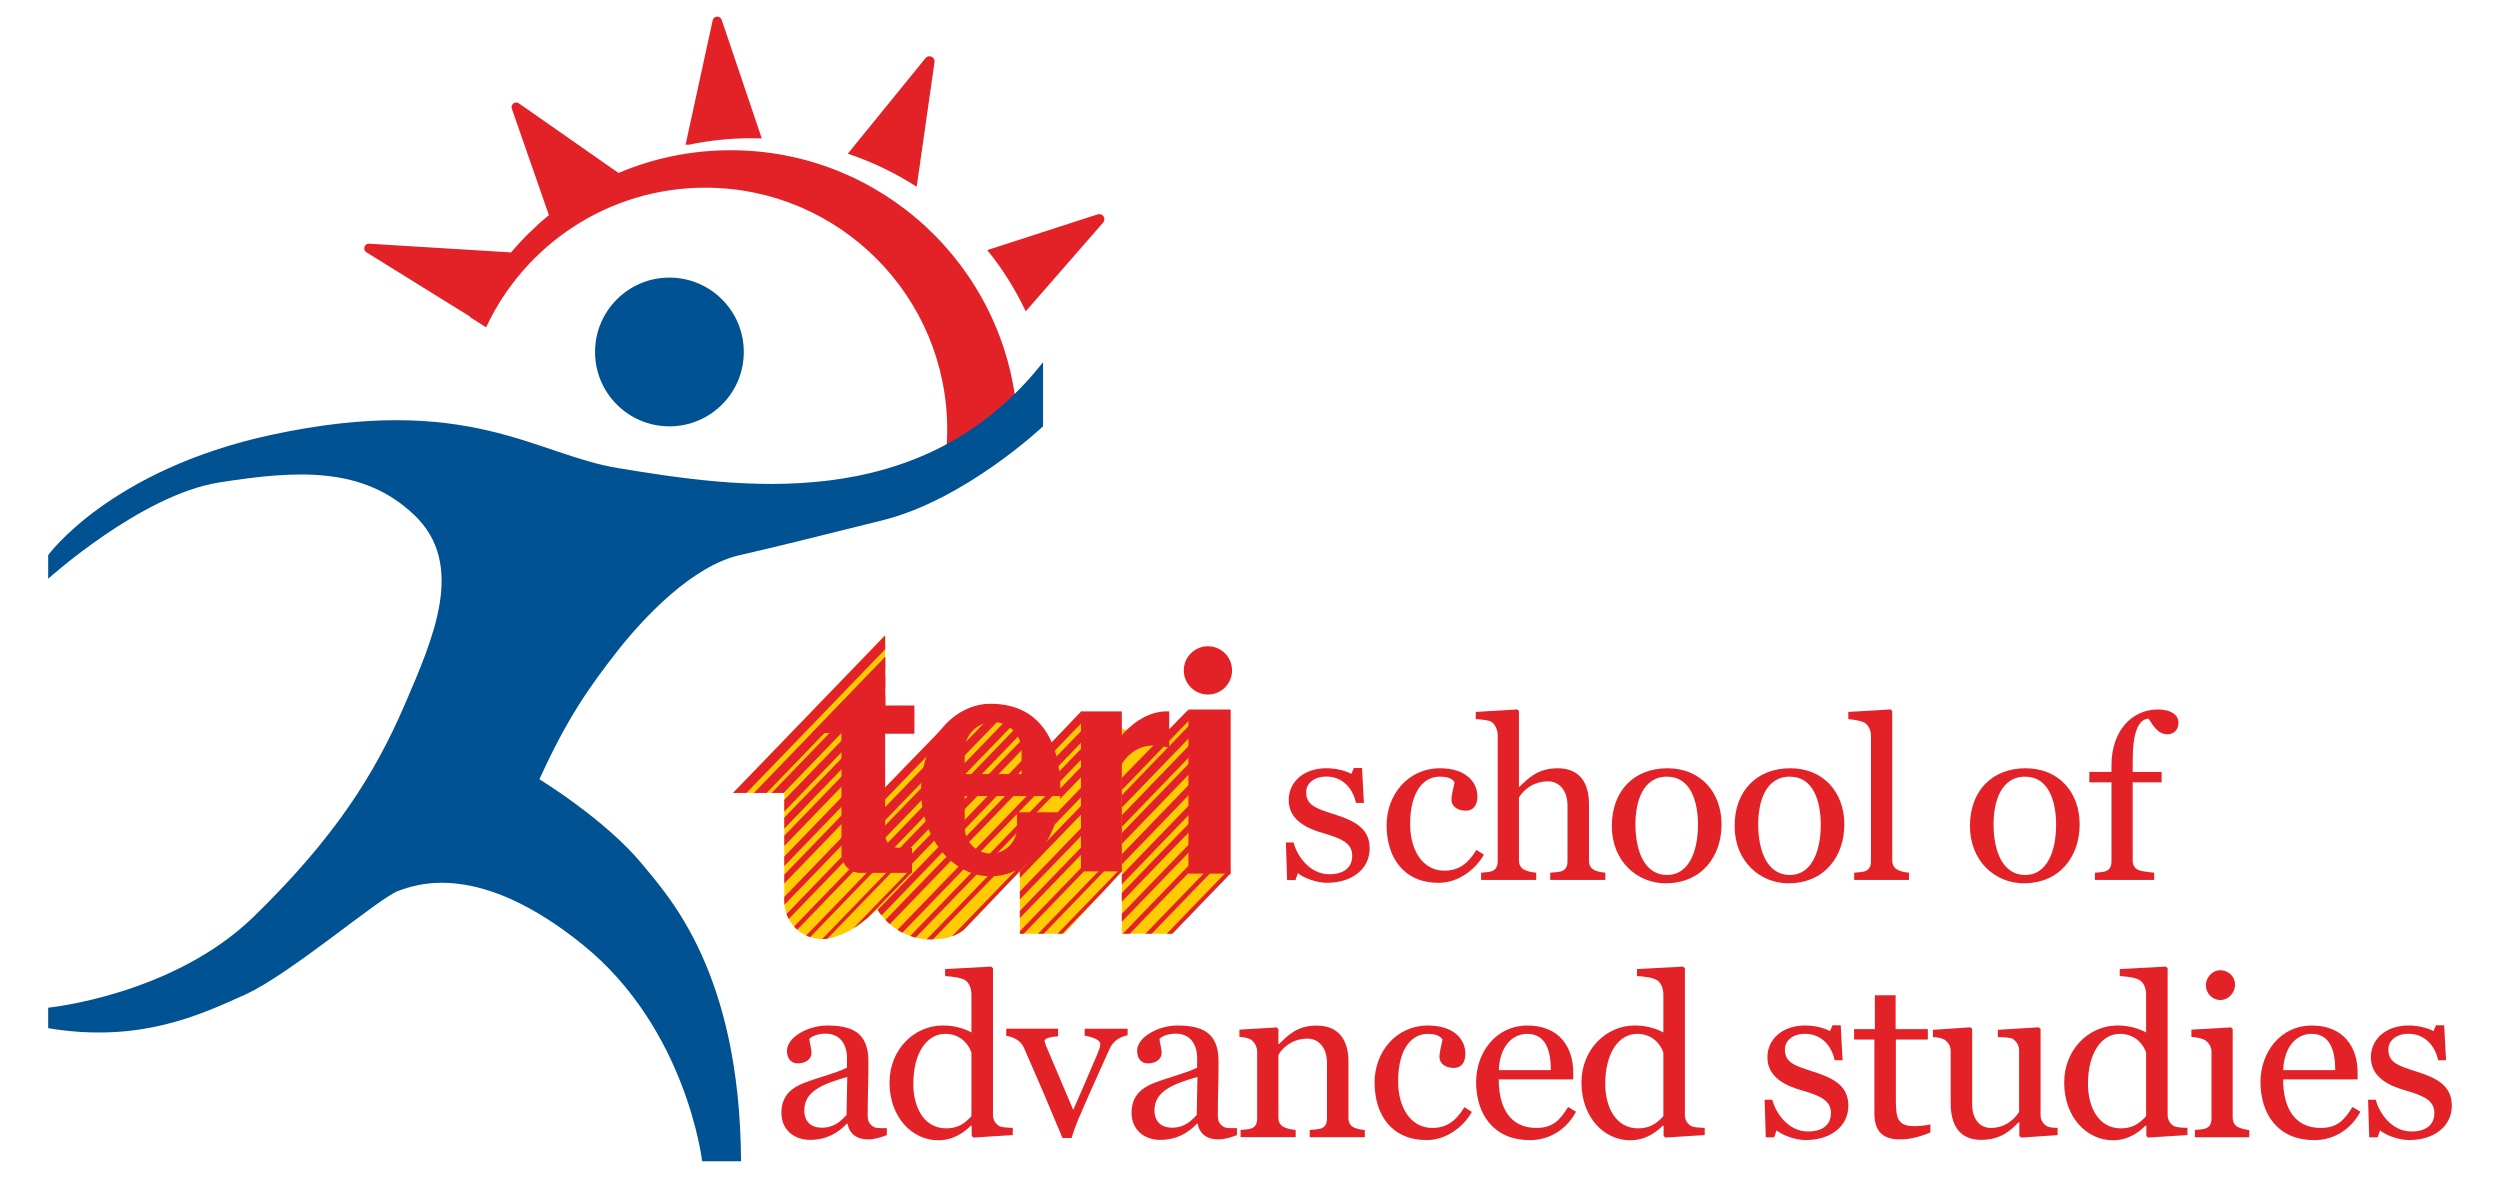 <?xml version="1.0" encoding="UTF-8"?>
<svg id="Layer_1" data-name="Layer 1" xmlns="http://www.w3.org/2000/svg" version="1.1" xmlns:xlink="http://www.w3.org/1999/xlink" viewBox="0 0 520 245">
  <defs>
    <style>
      .cls-1 {
        fill: #ffcc04;
      }

      .cls-1, .cls-2, .cls-3, .cls-4 {
        stroke-width: 0px;
      }

      .cls-5 {
        clip-path: url(#clippath-2);
      }

      .cls-2 {
        fill: none;
      }

      .cls-6 {
        clip-path: url(#clippath-1);
      }

      .cls-3 {
        fill: #e32228;
      }

      .cls-7 {
        clip-path: url(#clippath);
      }

      .cls-8 {
        clip-path: url(#clippath-3);
      }

      .cls-4 {
        fill: #005293;
      }
    </style>
    <clipPath id="clippath">
      <polygon class="cls-2" points="233.34 181.25 221.33 194.22 212.13 194.22 212.13 161.37 224.91 147.96 233.34 181.25"/>
    </clipPath>
    <clipPath id="clippath-1">
      <polygon class="cls-2" points="255.97 181.7 243.85 194.22 233.34 194.22 233.34 161.77 247.19 147.58 255.97 181.7"/>
    </clipPath>
    <clipPath id="clippath-2">
      <path class="cls-2" d="M214.24,178.99l-13.85,14.5c-2.11,1.48-4.01,1.91-6.79,1.91-7.19,0-13.02-5.83-13.02-13.02,0-2.56-3.96-10.18-2.68-12.19l18.94-19.53c2.38-2.58,5.79-4.2,9.58-4.2l7.51,3.72,6.61,15.4-.45,3.37-5.85,10.04Z"/>
    </clipPath>
    <clipPath id="clippath-3">
      <path class="cls-2" d="M189.57,181.55c-10.12,12.19-15.05,12.97-15.05,12.97-1.05.52-2.23.81-3.48.81-4.37,0-7.91-3.54-7.91-7.91v-22.49h-10.66l31.64-32.82.05,14.72h5.8v5.48h-6.23l.11,25.02h5.58l.15,4.22Z"/>
    </clipPath>
  </defs>
  <polygon class="cls-1" points="233.34 181.25 221.33 194.22 212.13 194.22 212.13 161.37 224.91 147.96 243.2 155.59 233.34 181.25"/>
  <g class="cls-7">
    <g>
      <rect class="cls-3" x="155.65" y="153.42" width="112.52" height="2" transform="translate(-46.36 199.65) rotate(-46.01)"/>
      <rect class="cls-3" x="159.76" y="153.63" width="112.52" height="1.9" transform="translate(-45.22 202.65) rotate(-46.01)"/>
      <rect class="cls-3" x="163.55" y="153.52" width="112.52" height="1.79" transform="translate(-43.95 205.32) rotate(-46.01)"/>
      <rect class="cls-3" x="167.5" y="153.58" width="112.52" height="1.68" transform="translate(-42.75 208.15) rotate(-46.01)"/>
      <rect class="cls-3" x="171" y="153.63" width="112.52" height="1.58" transform="translate(-41.68 210.66) rotate(-46.01)"/>
      <rect class="cls-3" x="174.55" y="153.68" width="112.52" height="1.47" transform="translate(-40.6 213.19) rotate(-46)"/>
      <rect class="cls-3" x="178.99" y="153.38" width="112.52" height="1.37" transform="translate(-38.99 216.27) rotate(-46)"/>
      <rect class="cls-3" x="182.75" y="153.25" width="112.52" height="1.26" transform="translate(-37.71 218.9) rotate(-46)"/>
      <rect class="cls-3" x="186.92" y="153.52" width="112.52" height="1.15" transform="translate(-36.6 221.94) rotate(-45.99)"/>
      <rect class="cls-3" x="190.82" y="153.53" width="112.52" height="1.05" transform="translate(-35.39 224.71) rotate(-45.99)"/>
      <rect class="cls-3" x="194.8" y="153.61" width="112.52" height=".94" transform="translate(-34.2 227.55) rotate(-45.98)"/>
      <rect class="cls-3" x="199.09" y="153.6" width="112.52" height=".84" transform="translate(-32.86 230.57) rotate(-45.97)"/>
      <rect class="cls-3" x="203.03" y="153.69" width="112.52" height=".73" transform="translate(-31.7 233.37) rotate(-45.96)"/>
      <rect class="cls-3" x="206.98" y="154.1" width="112.52" height=".63" transform="translate(-30.77 236.25) rotate(-45.95)"/>
    </g>
  </g>
  <polygon class="cls-1" points="255.98 181.25 243.85 194.22 233.34 194.22 233.34 162.71 247.55 147.96 255.98 181.25"/>
  <g class="cls-6">
    <g>
      <rect class="cls-3" x="178.29" y="156.27" width="112.52" height="2" transform="translate(-41.5 216.81) rotate(-46.01)"/>
      <rect class="cls-3" x="182.4" y="156.48" width="112.52" height="1.9" transform="translate(-40.36 219.81) rotate(-46.01)"/>
      <rect class="cls-3" x="186.19" y="156.37" width="112.52" height="1.79" transform="translate(-39.09 222.47) rotate(-46.01)"/>
      <rect class="cls-3" x="190.14" y="156.42" width="112.52" height="1.68" transform="translate(-37.88 225.3) rotate(-46.01)"/>
      <rect class="cls-3" x="193.64" y="156.48" width="112.52" height="1.58" transform="translate(-36.82 227.81) rotate(-46.01)"/>
      <rect class="cls-3" x="197.18" y="157.16" width="112.52" height="1.47" transform="translate(-36.19 230.54) rotate(-46)"/>
      <rect class="cls-3" x="201.63" y="156.85" width="112.52" height="1.37" transform="translate(-34.58 233.61) rotate(-46)"/>
      <rect class="cls-3" x="205.39" y="156.72" width="112.52" height="1.26" transform="translate(-33.3 236.24) rotate(-46)"/>
      <rect class="cls-3" x="209.87" y="156.37" width="112.52" height="1.15" transform="translate(-31.65 239.32) rotate(-45.99)"/>
      <rect class="cls-3" x="214.09" y="156.37" width="112.52" height="1.05" transform="translate(-30.34 242.31) rotate(-45.99)"/>
      <rect class="cls-3" x="218.06" y="157.08" width="112.52" height=".94" transform="translate(-29.6 245.34) rotate(-45.98)"/>
      <rect class="cls-3" x="221.8" y="157.77" width="112.52" height=".84" transform="translate(-28.93 248.18) rotate(-45.97)"/>
      <rect class="cls-3" x="225.67" y="156.54" width="112.52" height=".73" transform="translate(-26.84 250.52) rotate(-45.96)"/>
      <rect class="cls-3" x="229.62" y="156.95" width="112.52" height=".63" transform="translate(-25.92 253.39) rotate(-45.95)"/>
    </g>
  </g>
  <path class="cls-1" d="M214.24,178.99l-13.85,14.5c-2.11,1.48-4.01,1.91-6.79,1.91-7.19,0-13.02-5.83-13.02-13.02,0-2.56-3.96-10.18-2.68-12.19l18.94-19.53c2.38-2.58,5.79-4.2,9.58-4.2l7.51,3.72,6.61,15.4-.45,3.37-5.85,10.04Z"/>
  <g class="cls-5">
    <g>
      <rect class="cls-3" x="129.7" y="161.9" width="112.52" height="2" transform="translate(-60.39 183.57) rotate(-46.01)"/>
      <rect class="cls-3" x="133.81" y="162.11" width="112.52" height="1.9" transform="translate(-59.25 186.57) rotate(-46.01)"/>
      <rect class="cls-3" x="137.6" y="162" width="112.52" height="1.79" transform="translate(-57.98 189.24) rotate(-46.01)"/>
      <rect class="cls-3" x="141.55" y="162.05" width="112.52" height="1.68" transform="translate(-56.77 192.07) rotate(-46.01)"/>
      <rect class="cls-3" x="145.05" y="162.11" width="112.52" height="1.58" transform="translate(-55.71 194.58) rotate(-46.01)"/>
      <rect class="cls-3" x="148.6" y="162.16" width="112.52" height="1.47" transform="translate(-54.63 197.11) rotate(-46)"/>
      <rect class="cls-3" x="153.04" y="161.86" width="112.52" height="1.37" transform="translate(-53.01 200.19) rotate(-46)"/>
      <rect class="cls-3" x="156.8" y="161.73" width="112.52" height="1.26" transform="translate(-51.74 202.82) rotate(-46)"/>
      <rect class="cls-3" x="160.97" y="162" width="112.52" height="1.15" transform="translate(-50.62 205.87) rotate(-45.99)"/>
      <rect class="cls-3" x="164.87" y="162" width="112.52" height="1.05" transform="translate(-49.4 208.64) rotate(-45.99)"/>
      <polygon class="cls-3" points="186.37 203.35 185.69 202.7 217.79 169.46 219.03 169.53 186.37 203.35"/>
      <rect class="cls-3" x="173.31" y="162.26" width="112.52" height=".84" transform="translate(-46.94 214.68) rotate(-45.97)"/>
      <rect class="cls-3" x="177.08" y="162.17" width="112.52" height=".73" transform="translate(-45.7 217.3) rotate(-45.96)"/>
      <rect class="cls-3" x="181.03" y="162.58" width="112.52" height=".63" transform="translate(-44.77 220.18) rotate(-45.95)"/>
    </g>
  </g>
  <path class="cls-1" d="M189.57,181.55c-10.12,12.19-15.05,12.97-15.05,12.97-1.05.52-2.23.81-3.48.81-4.37,0-7.91-3.54-7.91-7.91v-22.49h-10.66l31.64-32.82.05,14.72h5.8v5.48h-6.05l.18,25.02h5.33l.15,4.22Z"/>
  <g class="cls-8">
    <g>
      <rect class="cls-3" x="99.57" y="161.9" width="112.52" height="2" transform="translate(-69.6 161.88) rotate(-46.01)"/>
      <rect class="cls-3" x="103.67" y="162.11" width="112.52" height="1.9" transform="translate(-68.46 164.88) rotate(-46.01)"/>
      <rect class="cls-3" x="107.46" y="162" width="112.52" height="1.79" transform="translate(-67.19 167.55) rotate(-46.01)"/>
      <rect class="cls-3" x="111.41" y="162.05" width="112.52" height="1.68" transform="translate(-65.98 170.39) rotate(-46.01)"/>
      <rect class="cls-3" x="114.91" y="162.11" width="112.52" height="1.58" transform="translate(-64.91 172.89) rotate(-46.01)"/>
      <rect class="cls-3" x="118.46" y="162.16" width="112.52" height="1.47" transform="translate(-63.83 175.43) rotate(-46)"/>
      <rect class="cls-3" x="122.9" y="161.86" width="112.52" height="1.37" transform="translate(-62.22 178.51) rotate(-46)"/>
      <rect class="cls-3" x="126.67" y="161.73" width="112.52" height="1.26" transform="translate(-60.94 181.15) rotate(-46)"/>
      <rect class="cls-3" x="130.83" y="162" width="112.52" height="1.15" transform="translate(-59.82 184.19) rotate(-45.99)"/>
      <rect class="cls-3" x="134.73" y="162" width="112.52" height="1.05" transform="translate(-58.6 186.96) rotate(-45.99)"/>
      <rect class="cls-3" x="138.71" y="162.08" width="112.52" height=".94" transform="translate(-57.41 189.8) rotate(-45.98)"/>
      <rect class="cls-3" x="143" y="162.08" width="112.52" height=".84" transform="translate(-56.06 192.83) rotate(-45.97)"/>
      <rect class="cls-3" x="146.95" y="162.17" width="112.52" height=".73" transform="translate(-54.89 195.64) rotate(-45.96)"/>
      <rect class="cls-3" x="150.89" y="162.58" width="112.52" height=".63" transform="translate(-53.96 198.52) rotate(-45.95)"/>
    </g>
  </g>
  <g>
    <g>
      <circle class="cls-4" cx="139.24" cy="73.21" r="15.47"/>
      <path class="cls-3" d="M176.34,31.97l16.16-19.87c.68-.84,2.03-.25,1.88.82l-3.71,25.93c-4.42-2.86-9.23-5.18-14.33-6.88ZM228.33,44.58l-22.98,7.44c3.16,3.89,5.85,8.16,8,12.74l16.1-18.46c.71-.81-.1-2.05-1.13-1.71ZM156.34,28.75c.71,0,1.41.02,2.11.04l-8.34-24.67c-.31-.93-1.66-.86-1.87.1l-5.64,25.89h.63c4.23-.89,8.61-1.36,13.11-1.36ZM211.53,86.01c-2.54-30.67-28.23-54.76-59.55-54.76-8.28,0-16.17,1.68-23.33,4.73l-20.72-14.48c-.81-.56-1.84.29-1.44,1.19l7.68,22.06c-2.85,2.34-5.48,4.93-7.86,7.75l-29.52-1.81c-.98-.06-1.42,1.21-.61,1.77l21.59,13.39s-.03.06-.04.09l3.38,2.14c8.02-17.15,25.41-29.04,45.6-29.04,27.79,0,50.31,22.53,50.31,50.31,0,2.2-.16,4.36-.43,6.48l14.95-9.82Z"/>
      <path class="cls-4" d="M10,115.49s12.86-17.81,46.48-25.05c41-8.83,54.81,4.1,72.1,6.93,24.7,4.05,63.03,10.12,88.38-22.04v13.34s-16.18,15.3-33.43,19.56-20.02,5.03-29.71,7.25c-9.69,2.22-19.7,12.66-25.45,20-5.75,7.35-10.42,13.94-16.17,26.61,0,0,13.83,8.43,21.5,17.8,5.4,6.6,20.23,22.36,20.44,61.65h-8.09s-3.19-27.47-24.7-44.93c-21.51-17.46-34.5-12.78-38.54-11.29s-22.36,17.25-31.73,21.51c-9.37,4.26-22.07,10.22-41.06,7.03v-4.26s25.94-2.56,42.77-18.95,25.13-29.6,31.3-43.87,12.78-29.39,2.13-39.61c-10.65-10.22-24.49-9.37-40.67-6.81s-35.53,20.02-35.53,20.02v-4.88Z"/>
    </g>
    <g>
      <g>
        <g>
          <path class="cls-3" d="M276.17,183.63c-2.72,0-5.24-1.22-6.22-2.02l-.49,1.45h-1.75l-.24-7.83h1.6c.58,2.44,3.11,6.61,7.43,6.61,3.06,0,4.76-1.41,4.76-3.85,0-2.58-2.14-3.57-6.02-4.69-3.25-.94-7.19-2.63-7.19-6.9,0-3.71,3.06-6.61,7.87-6.61,1.94,0,3.98.52,5.15,1.17l.53-1.22h1.7l.39,7.27h-1.65c-.58-2.77-2.57-5.49-6.17-5.49-2.57,0-4.18,1.45-4.18,3.24,0,2.72,1.94,3.38,5.92,4.64,4.32,1.36,7.28,3,7.28,7.08,0,4.41-3.88,7.13-8.74,7.13Z"/>
          <path class="cls-3" d="M299.24,183.63c-7.19,0-10.83-5.16-10.83-12.01,0-6.15,4.32-11.82,11.12-11.82,5.15,0,7.77,2.67,7.77,5.91,0,1.55-.68,2.91-2.43,2.91-1.89,0-2.96-1.08-2.96-2.2,0-1.41.53-2.86.63-3.71-.58-.94-1.8-1.17-3.11-1.17-2.91,0-6.12,2.53-6.12,9.9,0,5.54,2.72,9.66,7.09,9.66,3.11,0,4.95-1.5,6.7-4.32l1.55.99c-1.84,3.24-5.44,5.86-9.42,5.86Z"/>
          <path class="cls-3" d="M322.45,183.02v-1.5c.87-.09,1.6-.09,2.28-.28.92-.28,1.31-1.03,1.31-2.06v-11.64c0-3.19-1.8-5.02-4.03-5.02-3.55,0-5.54,2.35-6.07,3.42v13c0,1.03.44,1.69,1.31,2.06.73.33,1.41.42,2.28.52v1.5h-11.46v-1.5c.87-.09,1.46-.09,2.14-.28.92-.28,1.31-1.03,1.31-2.06v-26.32c0-1.03-.53-2.21-1.31-2.72-.58-.38-2.38-.52-3.25-.56v-1.5l8.64-.52.34.33v15.76h.1c1.84-1.74,3.79-3.85,7.96-3.85,4.52,0,6.51,2.96,6.51,7.46v11.73c0,1.03.39,1.69,1.26,2.06.68.28,1.26.38,2.14.47v1.5h-11.46Z"/>
          <path class="cls-3" d="M346.48,183.73c-5.97,0-11.22-4.6-11.22-11.92s4.61-12.01,11.56-12.01,11.26,5.02,11.26,11.68-4.13,12.24-11.61,12.24ZM346.77,161.54c-5.15,0-6.6,5.35-6.6,9.9,0,5.68,1.94,10.56,6.6,10.56,4.42,0,6.41-4.79,6.41-10.46,0-4.97-1.6-9.99-6.41-9.99Z"/>
          <path class="cls-3" d="M372.02,183.73c-5.97,0-11.22-4.6-11.22-11.92s4.61-12.01,11.56-12.01,11.26,5.02,11.26,11.68-4.13,12.24-11.61,12.24ZM372.31,161.54c-5.15,0-6.6,5.35-6.6,9.9,0,5.68,1.94,10.56,6.6,10.56,4.42,0,6.41-4.79,6.41-10.46,0-4.97-1.6-9.99-6.41-9.99Z"/>
          <path class="cls-3" d="M385.67,183.02v-1.5c.87-.09,1.51-.09,2.18-.28.92-.28,1.31-1.03,1.31-2.06v-26.18c0-1.08-.53-2.16-1.31-2.67-.58-.38-2.52-.7-3.4-.75v-1.5l8.79-.52.34.33v31.01c0,1.03.44,1.74,1.31,2.11.73.33,1.31.42,2.18.52v1.5h-11.41Z"/>
          <path class="cls-3" d="M420.97,183.73c-5.97,0-11.22-4.6-11.22-11.92s4.61-12.01,11.56-12.01,11.26,5.02,11.26,11.68-4.13,12.24-11.61,12.24ZM421.26,161.54c-5.15,0-6.6,5.35-6.6,9.9,0,5.68,1.94,10.56,6.6,10.56,4.42,0,6.41-4.79,6.41-10.46,0-4.97-1.6-9.99-6.41-9.99Z"/>
          <path class="cls-3" d="M450.78,152.72c-1.99,0-2.91-1.83-3.88-3.24-2.09.09-3.3,2.81-3.3,8.73v2.35h6.02v2.16h-6.02v16.23c0,1.03.44,1.74,1.31,2.06.73.28,2.28.42,3.16.52v1.5h-12.33v-1.5c.87-.09,1.46-.09,2.14-.28.92-.28,1.31-1.03,1.31-2.06v-16.47h-4.61v-2.16h4.61v-1.45c0-6.94,4.13-11.54,9.66-11.54,2.82,0,4.27,1.22,4.27,2.72,0,1.13-.58,2.44-2.33,2.44Z"/>
        </g>
        <g>
          <path class="cls-3" d="M180.65,237c-2.48,0-3.98-1.17-4.37-3.28h-.15c-1.89,2.06-4.47,3.38-7.58,3.38-3.54,0-6.02-2.25-6.02-5.63,0-3.75,2.38-5.35,4.9-6.29,2.82-1.08,6.6-2.02,8.74-3.1v-2.25c0-.89-.34-4.83-4.47-4.83-1.6,0-2.91.56-3.35,1.08,0,.75.44,1.83.44,3,0,1.08-1.07,2.11-2.82,2.11-1.65,0-2.28-1.27-2.28-2.63,0-2.91,4.56-5.25,8.3-5.25,4.95,0,8.64,1.22,8.64,7.46,0,4.36-.15,7.27-.15,11.31,0,1.17.39,1.83,1.31,2.35.53.28,1.8.23,2.67.23v1.45c-1.26.47-2.62.89-3.84.89ZM167.29,230.9c0,2.53,1.55,3.66,3.64,3.66,2.62,0,3.98-1.41,5.15-2.63l.15-7.93c-5.05,1.45-8.93,2.96-8.93,6.9Z"/>
          <path class="cls-3" d="M202.5,236.62l-.39-.33v-2.11l-.19-.05c-1.07,1.13-3.4,3.05-6.75,3.05-5.44,0-10.15-4.79-10.15-12.01,0-6.85,5.1-11.87,11.12-11.87,3.16,0,5.34,1.13,5.92,1.45v-7.88c0-1.27-.49-2.44-1.26-2.96-.92-.61-2.82-.8-4.22-.89v-1.45l9.57-.52.39.33v30.49c0,1.03.44,1.78,1.21,2.3.63.38,1.94.38,2.91.42v1.5l-8.16.52ZM202.06,218.93c-.53-1.6-2.19-3.89-5.44-3.89-3.79,0-6.65,3.89-6.65,10.42,0,4.74,2.14,9.24,6.85,9.24,2.57,0,3.98-1.17,5.24-2.53v-13.23Z"/>
          <path class="cls-3" d="M230.85,218.04c-1.99,4.5-3.79,8.3-5.97,13.42-.78,1.69-1.31,3.1-1.99,5.25h-1.89c-3.59-8.63-4.61-10.98-8.06-18.86-.63-1.41-2.23-2.21-3.64-2.39v-1.5h10.78v1.6c-1.12.05-2.82.28-2.82.99,0,.09.19.56.34,1.03l5.63,13.28c1.16-2.63,3.16-7.18,4.95-11.45.29-.7.68-1.6.68-2.25,0-1.08-2.48-1.64-3.25-1.74v-1.45h8.93v1.36c-1.36.28-2.87.99-3.69,2.72Z"/>
          <path class="cls-3" d="M253.48,237c-2.48,0-3.98-1.17-4.37-3.28h-.15c-1.89,2.06-4.47,3.38-7.58,3.38-3.54,0-6.02-2.25-6.02-5.63,0-3.75,2.38-5.35,4.9-6.29,2.82-1.08,6.6-2.02,8.74-3.1v-2.25c0-.89-.34-4.83-4.47-4.83-1.6,0-2.91.56-3.35,1.08,0,.75.44,1.83.44,3,0,1.08-1.07,2.11-2.82,2.11-1.65,0-2.28-1.27-2.28-2.63,0-2.91,4.56-5.25,8.3-5.25,4.95,0,8.64,1.22,8.64,7.46,0,4.36-.15,7.27-.15,11.31,0,1.17.39,1.83,1.31,2.35.53.28,1.8.23,2.67.23v1.45c-1.26.47-2.62.89-3.84.89ZM240.13,230.9c0,2.53,1.55,3.66,3.64,3.66,2.62,0,3.98-1.41,5.15-2.63l.15-7.93c-5.05,1.45-8.93,2.96-8.93,6.9Z"/>
          <path class="cls-3" d="M272.42,236.53v-1.5c.87-.09,1.6-.09,2.28-.28.92-.28,1.31-1.03,1.31-2.06v-11.64c0-3.19-1.8-5.02-4.03-5.02-3.54,0-5.54,2.35-6.07,3.42v13c0,1.03.44,1.69,1.31,2.06.73.33,1.46.42,2.28.52v1.5h-11.46v-1.5c.87-.09,1.46-.09,2.14-.28.92-.28,1.31-1.03,1.31-2.06v-13.93c0-1.03-.53-1.97-1.31-2.53-.58-.33-1.51-.52-2.38-.56v-1.5l7.77-.47.34.33v3.14h.1c1.85-1.74,3.69-3.85,7.87-3.85,4.52,0,6.6,2.96,6.6,7.46v11.73c0,1.03.39,1.69,1.26,2.06.68.28,1.26.38,2.14.47v1.5h-11.46Z"/>
          <path class="cls-3" d="M296.74,237.14c-7.19,0-10.83-5.16-10.83-12.01,0-6.15,4.32-11.82,11.12-11.82,5.15,0,7.77,2.67,7.77,5.91,0,1.55-.68,2.91-2.43,2.91-1.89,0-2.96-1.08-2.96-2.2,0-1.41.53-2.86.63-3.71-.58-.94-1.8-1.17-3.11-1.17-2.91,0-6.12,2.53-6.12,9.9,0,5.54,2.72,9.66,7.09,9.66,3.11,0,4.95-1.5,6.7-4.32l1.55.99c-1.84,3.24-5.44,5.86-9.42,5.86Z"/>
          <path class="cls-3" d="M318.2,237.14c-7.62,0-11.17-5.49-11.17-12.1,0-6.01,4.03-11.73,10.68-11.73s9.52,4.55,9.52,9.71v1.5h-15.49c0,5.77,2.28,10.09,7.82,10.09,3.4,0,4.9-1.6,6.6-4.36l1.65.99c-1.84,3.47-5.29,5.91-9.61,5.91ZM317.67,215.04c-3.2,0-5.73,2.72-5.92,7.55h10.83c0-3.75-.92-7.55-4.9-7.55Z"/>
          <path class="cls-3" d="M346.42,236.62l-.39-.33v-2.11l-.19-.05c-1.07,1.13-3.4,3.05-6.75,3.05-5.44,0-10.15-4.79-10.15-12.01,0-6.85,5.1-11.87,11.12-11.87,3.16,0,5.34,1.13,5.92,1.45v-7.88c0-1.27-.49-2.44-1.26-2.96-.92-.61-2.82-.8-4.22-.89v-1.45l9.57-.52.39.33v30.49c0,1.03.44,1.78,1.21,2.3.63.38,1.94.38,2.91.42v1.5l-8.16.52ZM345.98,218.93c-.53-1.6-2.19-3.89-5.44-3.89-3.79,0-6.65,3.89-6.65,10.42,0,4.74,2.14,9.24,6.85,9.24,2.57,0,3.98-1.17,5.24-2.53v-13.23Z"/>
          <path class="cls-3" d="M375.74,237.14c-2.72,0-5.24-1.22-6.22-2.02l-.49,1.45h-1.75l-.24-7.83h1.6c.58,2.44,3.11,6.61,7.43,6.61,3.06,0,4.76-1.41,4.76-3.85,0-2.58-2.14-3.57-6.02-4.69-3.25-.94-7.19-2.63-7.19-6.9,0-3.71,3.06-6.61,7.87-6.61,1.94,0,3.98.52,5.15,1.17l.53-1.22h1.7l.39,7.27h-1.65c-.58-2.77-2.57-5.49-6.17-5.49-2.57,0-4.18,1.45-4.18,3.24,0,2.72,1.94,3.38,5.92,4.64,4.32,1.36,7.28,3,7.28,7.08,0,4.41-3.88,7.13-8.74,7.13Z"/>
          <path class="cls-3" d="M395.21,237c-3.88,0-5.34-1.97-5.34-5.44v-15.34h-4.22v-2.16h4.32v-7.04h4.32v7.04h6.7v2.16h-6.65v12.62c0,3.61.34,5.4,3.79,5.4.83,0,2.67-.14,3.4-.38v1.69c-1.8.75-4.03,1.45-6.31,1.45Z"/>
          <path class="cls-3" d="M420.41,236.62l-.39-.33v-2.86h-.15c-1.51,1.55-3.59,3.66-7.77,3.66-4.52,0-6.36-3.05-6.36-7.65v-10.79c0-1.08-.49-1.83-1.26-2.39-.58-.33-1.55-.52-2.43-.56v-1.5l7.82-.52.34.33v15.67c0,3.28,1.75,4.93,3.88,4.93,3.45,0,5.29-2.39,5.88-3.33v-12.81c0-.99-.49-1.78-1.26-2.35-.53-.33-1.89-.38-3.16-.42v-1.5l8.5-.52.39.33v17.92c0,.99.44,1.74,1.21,2.25.63.38,1.46.38,2.33.42v1.5l-7.58.52Z"/>
          <path class="cls-3" d="M446.83,236.62l-.39-.33v-2.11l-.19-.05c-1.07,1.13-3.4,3.05-6.75,3.05-5.44,0-10.15-4.79-10.15-12.01,0-6.85,5.1-11.87,11.12-11.87,3.16,0,5.34,1.13,5.92,1.45v-7.88c0-1.27-.49-2.44-1.26-2.96-.92-.61-2.82-.8-4.22-.89v-1.45l9.57-.52.39.33v30.49c0,1.03.44,1.78,1.21,2.3.63.38,1.94.38,2.91.42v1.5l-8.16.52ZM446.39,218.93c-.53-1.6-2.19-3.89-5.44-3.89-3.79,0-6.65,3.89-6.65,10.42,0,4.74,2.14,9.24,6.85,9.24,2.57,0,3.98-1.17,5.24-2.53v-13.23Z"/>
          <path class="cls-3" d="M456.54,236.53v-1.5c.87-.09,1.46-.09,2.14-.28.92-.28,1.31-1.03,1.31-2.06v-13.93c0-.99-.53-1.83-1.31-2.39-.58-.38-1.99-.66-2.87-.7v-1.5l8.25-.47.34.33v18.39c0,1.03.44,1.78,1.31,2.11.73.28,1.26.42,2.14.52v1.5h-11.31ZM461.78,208c-1.6,0-2.96-1.41-2.96-3.05s1.36-3.14,2.96-3.14c1.8,0,3.11,1.36,3.11,2.96,0,1.74-1.36,3.24-3.11,3.24Z"/>
          <path class="cls-3" d="M481.35,237.14c-7.62,0-11.17-5.49-11.17-12.1,0-6.01,4.03-11.73,10.68-11.73s9.52,4.55,9.52,9.71v1.5h-15.49c0,5.77,2.28,10.09,7.82,10.09,3.4,0,4.9-1.6,6.6-4.36l1.65.99c-1.84,3.47-5.29,5.91-9.61,5.91ZM480.82,215.04c-3.2,0-5.73,2.72-5.92,7.55h10.83c0-3.75-.92-7.55-4.9-7.55Z"/>
          <path class="cls-3" d="M501.26,237.14c-2.72,0-5.24-1.22-6.22-2.02l-.49,1.45h-1.75l-.24-7.83h1.6c.58,2.44,3.11,6.61,7.43,6.61,3.06,0,4.76-1.41,4.76-3.85,0-2.58-2.14-3.57-6.02-4.69-3.25-.94-7.19-2.63-7.19-6.9,0-3.71,3.06-6.61,7.87-6.61,1.94,0,3.98.52,5.15,1.17l.53-1.22h1.7l.39,7.27h-1.65c-.58-2.77-2.57-5.49-6.17-5.49-2.57,0-4.18,1.45-4.18,3.24,0,2.72,1.94,3.38,5.92,4.64,4.32,1.36,7.28,3,7.28,7.08,0,4.41-3.88,7.13-8.74,7.13Z"/>
        </g>
        <path class="cls-3" d="M184.11,136.66v10.09s6.09,0,6.09,0v5.87h-6.09v21.02c0,1.48,1.2,2.69,2.69,2.69h2.9v5.23h-10.74c-2.18,0-3.94-1.76-3.94-3.94v-25.14h-6.16l15.26-15.82Z"/>
        <path class="cls-3" d="M211.54,168.95v3.15c0,3.01-2.44,5.44-5.44,5.44s-5.44-2.44-5.44-5.44v-6.52h19.87c.02-.41.04-.83.04-1.25,0-9.91-4.15-17.94-14.5-17.94-8.01,0-14.5,8.03-14.5,17.94s6.49,17.94,14.5,17.94c6.72,0,12.37-5.65,14.02-13.32h-8.54ZM200.66,156.09c0-3.26,2.65-5.91,5.91-5.91h0c3.26,0,5.91,2.65,5.91,5.91v4.91h-11.82v-4.91Z"/>
        <path class="cls-3" d="M233.34,152.9v-4.93h-8.5v33.28h8.5v-22.34c3.68-5.84,9.86-3.32,9.86-3.32v-7.62c-4.84-.27-8.56,3.42-9.86,4.93Z"/>
        <rect class="cls-3" x="247.19" y="147.58" width="8.79" height="34.13"/>
      </g>
      <circle class="cls-3" cx="251.25" cy="139.44" r="5.02"/>
    </g>
  </g>
</svg>